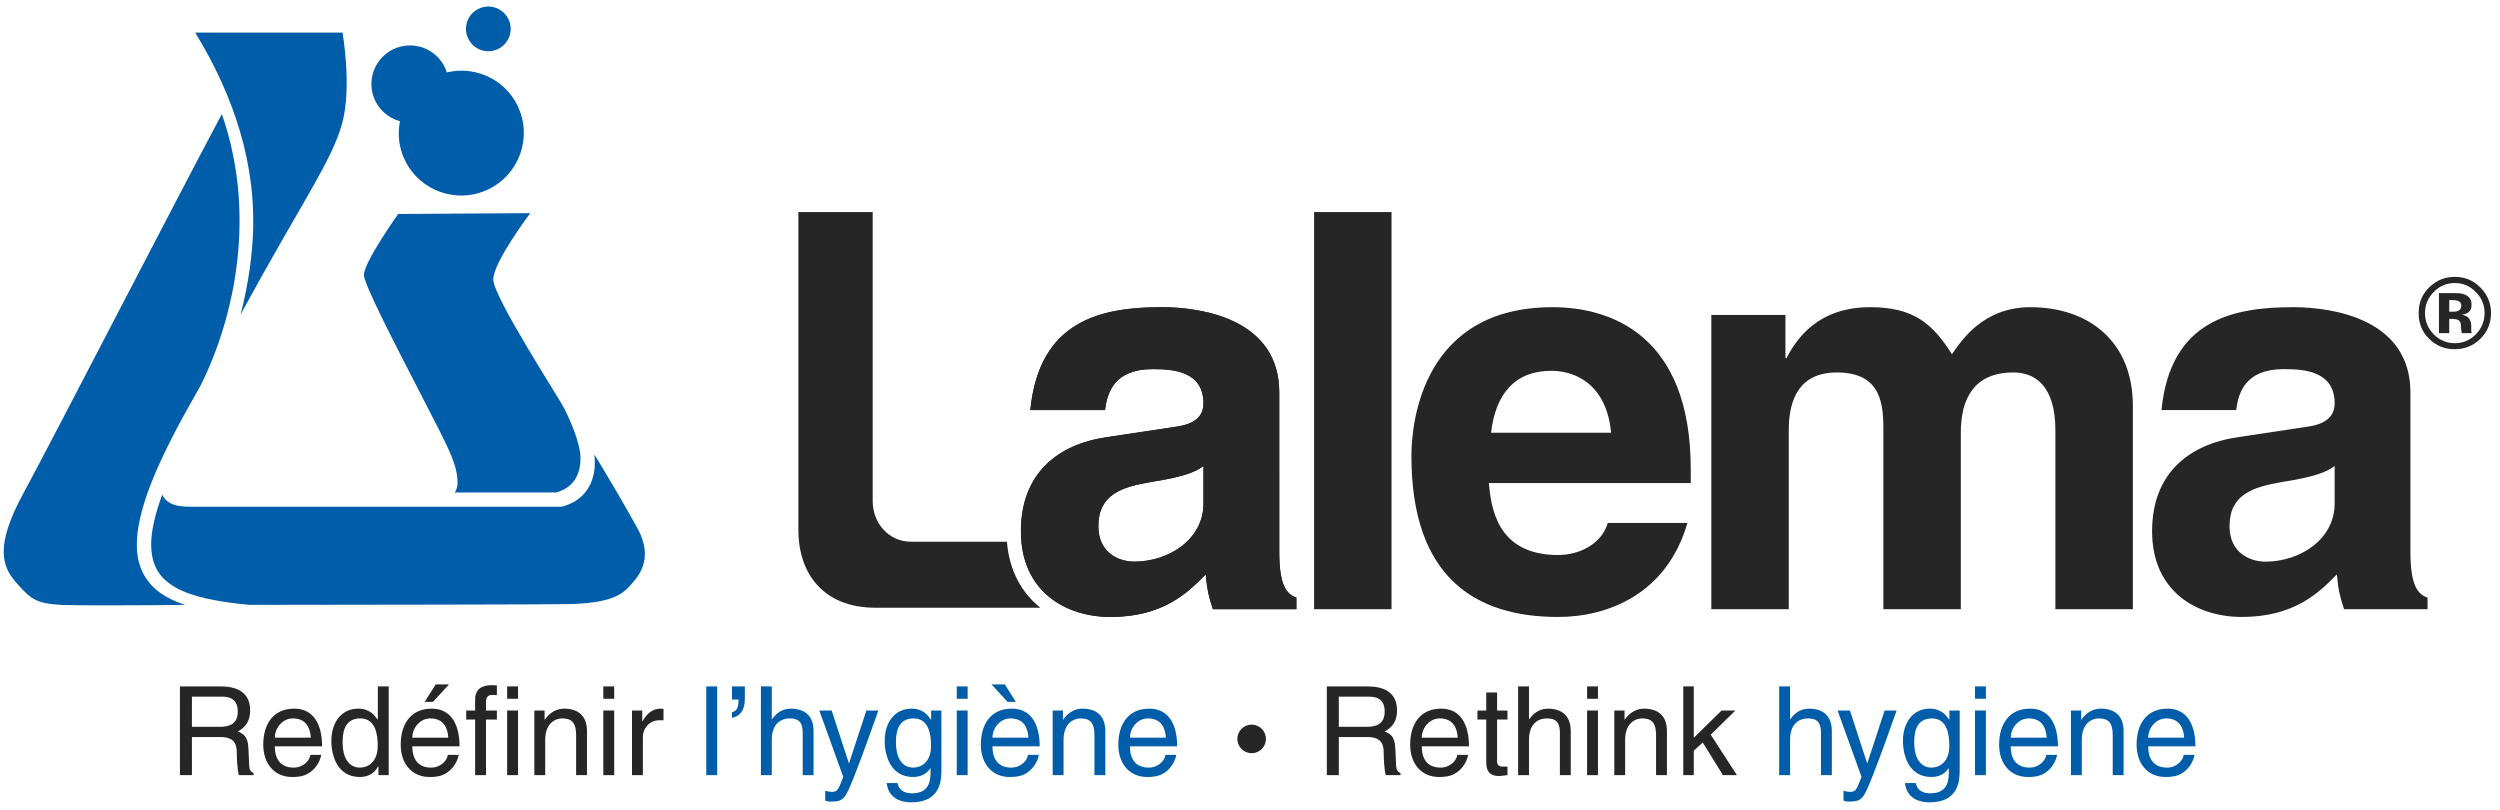 <?xml version="1.0" encoding="utf-8"?>
<!-- Generator: Adobe Illustrator 15.1.0, SVG Export Plug-In . SVG Version: 6.00 Build 0)  -->
<!DOCTYPE svg PUBLIC "-//W3C//DTD SVG 1.1//EN" "http://www.w3.org/Graphics/SVG/1.1/DTD/svg11.dtd">
<svg version="1.1" id="Calque_1" xmlns="http://www.w3.org/2000/svg" xmlns:xlink="http://www.w3.org/1999/xlink" x="0px" y="0px"
	 width="1570px" height="508.475px" viewBox="0 0 1570 508.475" enable-background="new 0 0 1570 508.475" xml:space="preserve">
<g>
	<path fill="#262626" d="M120.526,486.789h-7.529v-55.725h25.771c9.158,0,18.318,3.179,18.318,14.975
		c0,8.226-4.19,11.259-7.757,13.353c3.179,1.319,6.361,2.716,6.671,10.473l0.467,10.096c0.08,3.106,0.465,4.266,2.795,5.586v1.243
		h-9.238c-1.084-3.412-1.315-11.874-1.315-13.973c0-4.576-0.936-9.931-9.939-9.931h-18.241V486.789z M120.526,456.44h17.466
		c5.509,0,11.336-1.392,11.336-9.623c0-8.617-6.292-9.317-10.016-9.317h-18.786V456.44z"/>
	<path fill="#262626" d="M201.723,474.059c-0.231,1.948-2.097,7.684-7.217,11.101c-1.864,1.243-4.504,2.794-11.022,2.794
		c-11.412,0-18.163-8.613-18.163-20.338c0-12.567,6.056-22.588,19.48-22.588c11.725,0,17.466,9.318,17.466,23.682h-29.653
		c0,8.451,3.96,13.348,11.801,13.348c6.442,0,10.246-4.97,10.48-7.998H201.723z M195.206,463.272
		c-0.391-6.288-3.031-12.11-11.334-12.11c-6.288,0-11.258,5.822-11.258,12.11H195.206z"/>
	<path fill="#262626" d="M244.11,486.789h-6.441v-5.587h-0.155c-2.948,5.509-7.608,6.752-11.568,6.752
		c-13.813,0-17.851-12.955-17.851-22.665c0-11.409,6.13-20.261,16.921-20.261c7.373,0,10.48,4.583,12.107,6.908l0.156-0.542v-20.33
		h6.831V486.789z M226.104,482.057c4.344,0,11.099-2.876,11.099-13.667c0-6.598-1.086-17.229-10.944-17.229
		c-10.559,0-11.098,10.019-11.098,15.217C215.161,475.301,218.652,482.057,226.104,482.057z"/>
	<path fill="#262626" d="M288.052,474.059c-0.235,1.948-2.098,7.684-7.219,11.101c-1.862,1.243-4.503,2.794-11.024,2.794
		c-11.408,0-18.164-8.613-18.164-20.338c0-12.567,6.055-22.588,19.484-22.588c11.722,0,17.464,9.318,17.464,23.682h-29.653
		c0,8.451,3.963,13.348,11.801,13.348c6.442,0,10.245-4.97,10.48-7.998H288.052z M281.53,463.272
		c-0.387-6.288-3.029-12.11-11.333-12.11c-6.284,0-11.257,5.822-11.257,12.11H281.53z M271.903,440.76h-5.197l6.906-10.939h8.384
		L271.903,440.76z"/>
	<path fill="#262626" d="M305.209,451.862v34.927h-6.828v-34.927h-5.592v-5.664h5.592v-6.987c0-6.137,3.881-8.933,10.558-8.933
		c1.007,0,2.015,0.084,3.103,0.16v6.13c-0.855-0.074-1.941-0.156-2.794-0.156c-2.95,0-4.038,1.479-4.038,4.742v5.044h6.832v5.664
		H305.209z"/>
	<path fill="#262626" d="M318.487,438.819v-7.755h6.829v7.755H318.487z M325.316,486.789h-6.829v-40.591h6.829V486.789z"/>
	<path fill="#262626" d="M368.631,486.789H361.8v-24.996c0-7.059-2.017-10.631-8.694-10.631c-3.88,0-10.711,2.485-10.711,13.507
		v22.12h-6.828v-40.591h6.439v5.738h0.157c1.471-2.172,5.277-6.908,12.263-6.908c6.287,0,14.205,2.567,14.205,14.133V486.789z"/>
	<path fill="#262626" d="M378.884,438.819v-7.755h6.828v7.755H378.884z M385.712,486.789h-6.828v-40.591h6.828V486.789z"/>
	<path fill="#262626" d="M403.721,486.789h-6.831v-40.591h6.445v6.752h0.154c2.718-4.731,6.286-7.922,11.411-7.922
		c0.853,0,1.242,0.077,1.785,0.238v7.06h-2.559c-6.365,0-10.405,4.972-10.405,10.864V486.789z"/>
	<path fill="#005DAA" d="M450.376,486.789h-6.831v-55.725h6.831V486.789z"/>
	<path fill="#005DAA" d="M459.693,431.064h8.07v7.604c0,5.976-1.786,10.707-8.07,12.183v-3.644c4.035-0.624,4.112-5.28,4.112-7.919
		h-4.112V431.064z"/>
	<path fill="#005DAA" d="M510.921,486.789h-6.828v-26.546c0-5.509-1.551-9.081-8.073-9.081c-5.589,0-11.335,3.262-11.335,13.507
		v22.12h-6.829v-55.725h6.829v20.563h0.159c1.938-2.559,5.354-6.599,11.875-6.599c6.287,0,14.202,2.567,14.202,14.133V486.789z"/>
	<path fill="#005DAA" d="M544.088,446.198h7.53c-4.732,13.271-9.391,26.548-14.593,39.817c-6.442,16.449-7.141,17.383-15.912,17.383
		c-1.01,0-1.788-0.305-2.87-0.613v-6.216c0.85,0.31,2.249,0.701,4.113,0.701c3.568,0,3.96-1.012,7.217-9.39l-15.057-41.683h7.76
		l10.791,33.067h0.155L544.088,446.198z"/>
	<path fill="#005DAA" d="M591.209,483.448c0,5.824-0.078,20.42-18.859,20.42c-4.811,0-14.206-1.315-15.525-12.107h6.831
		c1.24,6.443,7.527,6.443,9.161,6.443c11.798,0,11.563-9.474,11.563-14.286v-1.711h-0.155v0.32
		c-1.789,2.87-5.357,5.427-10.789,5.427c-13.816,0-17.851-12.955-17.851-22.665c0-11.409,6.132-20.261,16.92-20.261
		c7.373,0,10.478,4.583,12.111,6.908h0.153v-5.738h6.441V483.448z M573.588,482.057c4.349,0,11.102-2.876,11.102-13.667
		c0-6.598-1.085-17.229-10.942-17.229c-10.561,0-11.102,10.019-11.102,15.217C562.646,475.301,566.138,482.057,573.588,482.057z"/>
	<path fill="#005DAA" d="M600.843,438.819v-7.755h6.83v7.755H600.843z M607.673,486.789h-6.83v-40.591h6.83V486.789z"/>
	<path fill="#005DAA" d="M652.382,474.059c-0.233,1.948-2.1,7.684-7.216,11.101c-1.869,1.243-4.504,2.794-11.021,2.794
		c-11.416,0-18.167-8.613-18.167-20.338c0-12.567,6.056-22.588,19.483-22.588c11.722,0,17.465,9.318,17.465,23.682h-29.651
		c0,8.451,3.956,13.348,11.796,13.348c6.44,0,10.246-4.97,10.479-7.998H652.382z M622.655,429.821h8.382l6.909,10.939h-5.206
		L622.655,429.821z M645.864,463.272c-0.392-6.288-3.028-12.11-11.335-12.11c-6.287,0-11.253,5.822-11.253,12.11H645.864z"/>
	<path fill="#005DAA" d="M694.15,486.789h-6.834v-24.996c0-7.059-2.018-10.631-8.694-10.631c-3.879,0-10.709,2.485-10.709,13.507
		v22.12h-6.834v-40.591h6.441v5.738h0.158c1.474-2.172,5.279-6.908,12.262-6.908c6.293,0,14.209,2.567,14.209,14.133V486.789z"/>
	<path fill="#005DAA" d="M738.707,474.059c-0.235,1.948-2.098,7.684-7.218,11.101c-1.865,1.243-4.501,2.794-11.021,2.794
		c-11.413,0-18.166-8.613-18.166-20.338c0-12.567,6.054-22.588,19.483-22.588c11.724,0,17.464,9.318,17.464,23.682H709.6
		c0,8.451,3.956,13.348,11.799,13.348c6.442,0,10.243-4.97,10.479-7.998H738.707z M732.185,463.272
		c-0.384-6.288-3.028-12.11-11.333-12.11c-6.284,0-11.253,5.822-11.253,12.11H732.185z"/>
	<path fill="#262626" d="M840.782,486.789h-7.529v-55.725h25.777c9.158,0,18.315,3.179,18.315,14.975
		c0,8.226-4.194,11.259-7.76,13.353c3.18,1.319,6.359,2.716,6.669,10.473l0.473,10.096c0.078,3.106,0.464,4.266,2.794,5.586v1.243
		h-9.241c-1.082-3.412-1.323-11.874-1.323-13.973c0-4.576-0.923-9.931-9.927-9.931h-18.248V486.789z M840.782,456.44h17.475
		c5.504,0,11.328-1.392,11.328-9.623c0-8.617-6.283-9.317-10.014-9.317h-18.79V456.44z"/>
	<path fill="#262626" d="M921.981,474.059c-0.232,1.948-2.097,7.684-7.21,11.101c-1.87,1.243-4.503,2.794-11.023,2.794
		c-11.42,0-18.167-8.613-18.167-20.338c0-12.567,6.056-22.588,19.481-22.588c11.719,0,17.465,9.318,17.465,23.682h-29.648
		c0,8.451,3.953,13.348,11.792,13.348c6.441,0,10.249-4.97,10.481-7.998H921.981z M915.461,463.272
		c-0.381-6.288-3.025-12.11-11.333-12.11c-6.282,0-11.25,5.822-11.25,12.11H915.461z"/>
	<path fill="#262626" d="M940.17,451.862v26.393c0,3.18,2.721,3.18,4.119,3.18h2.406v5.354c-2.484,0.232-4.426,0.551-5.123,0.551
		c-6.755,0-8.224-3.803-8.224-8.699v-26.778h-5.51v-5.664h5.51v-11.332h6.823v11.332h6.524v5.664H940.17z"/>
	<path fill="#262626" d="M986.439,486.789h-6.828v-26.546c0-5.509-1.561-9.081-8.077-9.081c-5.585,0-11.332,3.262-11.332,13.507
		v22.12h-6.829v-55.725h6.829v20.563h0.159c1.938-2.559,5.355-6.599,11.87-6.599c6.292,0,14.208,2.567,14.208,14.133V486.789z"/>
	<path fill="#262626" d="M996.694,438.819v-7.755h6.824v7.755H996.694z M1003.518,486.789h-6.824v-40.591h6.824V486.789z"/>
	<path fill="#262626" d="M1046.838,486.789h-6.834v-24.996c0-7.059-2.02-10.631-8.694-10.631c-3.88,0-10.714,2.485-10.714,13.507
		v22.12h-6.824v-40.591h6.437v5.738h0.155c1.474-2.172,5.277-6.908,12.265-6.908c6.288,0,14.208,2.567,14.208,14.133V486.789z"/>
	<path fill="#262626" d="M1090.776,486.789h-8.771l-12.658-20.49l-5.665,5.122v15.368h-6.596v-55.725h6.596v32.28l17.461-17.146
		h8.693l-15.522,15.137L1090.776,486.789z"/>
	<path fill="#005DAA" d="M1150.396,486.789h-6.833v-26.546c0-5.509-1.55-9.081-8.07-9.081c-5.591,0-11.333,3.262-11.333,13.507
		v22.12h-6.834v-55.725h6.834v20.563h0.155c1.938-2.559,5.354-6.599,11.873-6.599c6.288,0,14.208,2.567,14.208,14.133V486.789z"/>
	<path fill="#005DAA" d="M1183.558,446.198h7.53c-4.731,13.271-9.39,26.548-14.59,39.817c-6.447,16.449-7.143,17.383-15.914,17.383
		c-1.01,0-1.784-0.305-2.875-0.613v-6.216c0.86,0.31,2.251,0.701,4.118,0.701c3.571,0,3.953-1.012,7.215-9.39l-15.054-41.683h7.761
		l10.787,33.067h0.16L1183.558,446.198z"/>
	<path fill="#005DAA" d="M1230.682,483.448c0,5.824-0.077,20.42-18.861,20.42c-4.813,0-14.208-1.315-15.523-12.107h6.829
		c1.236,6.443,7.533,6.443,9.158,6.443c11.801,0,11.569-9.474,11.569-14.286v-1.711h-0.16v0.32
		c-1.783,2.87-5.355,5.427-10.791,5.427c-13.812,0-17.847-12.955-17.847-22.665c0-11.409,6.127-20.261,16.919-20.261
		c7.375,0,10.476,4.583,12.11,6.908h0.155v-5.738h6.442V483.448z M1213.062,482.057c4.344,0,11.101-2.876,11.101-13.667
		c0-6.598-1.088-17.229-10.947-17.229c-10.559,0-11.096,10.019-11.096,15.217C1202.12,475.301,1205.605,482.057,1213.062,482.057z"
		/>
	<path fill="#005DAA" d="M1240.309,438.819v-7.755h6.833v7.755H1240.309z M1247.142,486.789h-6.833v-40.591h6.833V486.789z"/>
	<path fill="#005DAA" d="M1291.849,474.059c-0.227,1.948-2.087,7.684-7.215,11.101c-1.861,1.243-4.504,2.794-11.028,2.794
		c-11.41,0-18.157-8.613-18.157-20.338c0-12.567,6.046-22.588,19.48-22.588c11.724,0,17.46,9.318,17.46,23.682h-29.653
		c0,8.451,3.963,13.348,11.807,13.348c6.446,0,10.249-4.97,10.487-7.998H1291.849z M1285.334,463.272
		c-0.382-6.288-3.035-12.11-11.333-12.11c-6.296,0-11.265,5.822-11.265,12.11H1285.334z"/>
	<path fill="#005DAA" d="M1333.622,486.789h-6.829v-24.996c0-7.059-2.02-10.631-8.694-10.631c-3.896,0-10.724,2.485-10.724,13.507
		v22.12h-6.813v-40.591h6.432v5.738h0.159c1.464-2.172,5.268-6.908,12.266-6.908c6.288,0,14.203,2.567,14.203,14.133V486.789z"/>
	<path fill="#005DAA" d="M1378.18,474.059c-0.237,1.948-2.098,7.684-7.22,11.101c-1.865,1.243-4.504,2.794-11.019,2.794
		c-11.41,0-18.16-8.613-18.16-20.338c0-12.567,6.049-22.588,19.479-22.588c11.719,0,17.461,9.318,17.461,23.682h-29.648
		c0,8.451,3.962,13.348,11.806,13.348c6.432,0,10.235-4.97,10.473-7.998H1378.18z M1371.655,463.272
		c-0.381-6.288-3.024-12.11-11.332-12.11c-6.283,0-11.251,5.822-11.251,12.11H1371.655z"/>
	<path fill="#262626" d="M777.059,464.036c0-4.952,4.016-8.976,8.975-8.976c4.948,0,8.97,4.023,8.97,8.976s-4.021,8.976-8.97,8.976
		C781.075,473.011,777.059,468.988,777.059,464.036z"/>
	<path fill="#262626" d="M1557.539,212.911c-4.436,4.267-9.724,6.396-15.948,6.396c-6.408,0-11.695-2.176-16.121-6.559
		c-4.417-4.365-6.573-9.743-6.573-16.161c0-6.644,2.359-12.155,7.094-16.571c4.417-4.104,9.656-6.152,15.6-6.152
		c6.331,0,11.667,2.218,16.094,6.669c4.426,4.455,6.678,9.793,6.678,16.055C1564.362,203.054,1562.053,208.495,1557.539,212.911z
		 M1528.339,183.404c-3.615,3.702-5.432,8.095-5.432,13.179c0,5.251,1.866,9.719,5.509,13.42c3.644,3.664,8.08,5.521,13.194,5.521
		c5.161,0,9.568-1.857,13.242-5.569c3.604-3.706,5.47-8.178,5.47-13.372c0-5.062-1.818-9.471-5.47-13.179
		c-3.674-3.765-8.081-5.66-13.242-5.66C1536.449,177.744,1531.993,179.639,1528.339,183.404z M1531.675,209.2v-25.134
		c1.595,0,3.875,0,7.007,0.019c3.113,0.014,4.814,0.045,5.172,0.045c2,0.134,3.623,0.588,4.948,1.271
		c2.243,1.252,3.334,3.237,3.334,5.985c0,2.119-0.58,3.631-1.769,4.553c-1.159,0.957-2.648,1.494-4.33,1.688
		c1.604,0.319,2.783,0.812,3.634,1.445c1.479,1.198,2.262,3.092,2.262,5.667v2.243c0,0.244,0,0.503,0.019,0.745
		c0,0.259,0.097,0.499,0.116,0.75l0.185,0.724h-6.245c-0.212-0.817-0.376-1.981-0.436-3.495c-0.067-1.526-0.251-2.563-0.377-3.116
		c-0.395-0.889-1.024-1.491-1.962-1.855c-0.454-0.205-1.217-0.325-2.242-0.388l-1.469-0.097h-1.392v8.951H1531.675z
		 M1543.64,188.956c-0.938-0.337-2.174-0.514-3.895-0.514h-1.614v7.299h2.6c1.547,0,2.765-0.29,3.653-0.913
		c0.861-0.633,1.295-1.615,1.295-3.01C1545.679,190.458,1544.983,189.489,1543.64,188.956z"/>
	<path fill="#262626" d="M873.884,382.591h-48.627V133.158h48.627V382.591z"/>
	<path fill="#262626" d="M1059.709,328.392c-12.854,44.476-49.68,59.061-81.285,59.061c-52.105,0-92.062-25.02-92.062-101.091
		c0-22.234,7.645-93.448,88.582-93.448c36.477,0,86.853,17.367,86.853,101.786v8.683H934.999
		c1.391,13.895,4.165,45.157,43.425,45.157c13.542,0,27.44-6.944,31.257-20.147H1059.709z M1011.769,271.767
		c-2.784-29.875-21.882-38.906-37.511-38.906c-22.936,0-35.095,14.589-37.868,38.906H1011.769z"/>
	<path fill="#262626" d="M1339.431,382.591h-48.645V270.382c0-27.444-12.154-36.479-26.396-36.479
		c-24.317,0-33.002,15.978-33.002,37.863v110.824h-48.636v-111.17c0-15.63,0-37.518-29.19-37.518
		c-22.922,0-30.22,15.978-30.22,36.125v112.563h-48.636V197.776h46.554v27.096h0.687c6.252-12.157,19.808-31.958,52.47-31.958
		c26.749,0,38.908,9.724,51.41,29.527c6.253-9.035,19.804-29.527,49.331-29.527c36.125,0,64.274,21.192,64.274,61.835V382.591z"/>
	<g>
		<path fill="#005DAA" d="M301.892,4.953c-7.318,2.672-11.091,10.699-8.385,18.006c2.64,7.283,10.667,11.024,17.959,8.361
			c7.271-2.649,11.054-10.689,8.401-17.958C317.218,6.06,309.129,2.294,301.892,4.953z M280.529,45.475
			c-0.124-0.329-0.125-0.663-0.256-1.016c-4.581-12.564-18.472-19.031-31.078-14.469c-12.569,4.558-19.044,18.47-14.5,31.06
			c2.802,7.704,9.129,13.072,16.485,15.078c-1.285,6.732-0.991,13.884,1.541,20.801c7.411,20.396,29.962,30.914,50.343,23.488
			c20.402-7.402,30.949-29.952,23.516-50.35C319.688,51.095,299.688,40.878,280.529,45.475z"/>
		<path fill="#005DAA" d="M354.367,256.499c-3.14-6.281-44.588-70.051-44.588-80.965c0-10.91,23.211-41.666,23.211-41.666
			l-82.923,0.503c0,0-21.546,30.253-21.546,38.396c0,8.144,42.798,87.37,51.759,106.344c4.988,10.763,6.936,16.637,7.044,23.779
			c0.094,2.386-0.532,4.519-1.725,6.368h63.81c11.079-3.17,15.049-11.488,15.146-21.259
			C364.651,278.227,357.537,262.841,354.367,256.499z"/>
		<path fill="#005DAA" d="M400.385,331.891c-7.259-13.213-15.155-26.758-27.073-46.432c0.15,1.582,0.223,3.14,0.23,4.678
			c0.231,12.839-6.29,24.507-20.694,28.01l-0.452,0.098h-78.062c0,0-140.661,0-153.789,0c-5.46-0.045-10.242-0.237-14.359-2.723
			c-1.891-1.14-3.314-2.797-4.354-4.83c-4.579,12.641-6.927,23.091-6.9,31.253c0.136,13.5,5.231,21.213,15.587,27.146
			c10.301,5.736,26.094,8.901,46.151,10.774c74.055-0.082,184.657-0.202,201.531-0.503c30.419-0.893,34.411-8.127,40.243-14.758
			c3.277-3.969,6.542-9.439,6.542-16.746C404.984,343.414,403.799,338.153,400.385,331.891z"/>
		<path fill="#005DAA" d="M126.061,241.937c18.139-36.066,36.937-102.211,13.27-170.303
			C112.657,121.489,31.584,278.76,14.486,310.182c-8.892,16.341-12.175,27.851-12.159,36.252c0.05,8.06,2.789,13.463,7.222,18.709
			c9.861,11.21,12.737,13.935,30.032,14.78c5.812,0.185,16.071,0.245,27.144,0.245c22.132,0,45.322-0.245,45.41-0.259h4.219
			c-4.132-1.369-7.904-2.959-11.303-4.839c-12.137-6.581-19.251-17.683-19.109-33.126c0.076-20.066,10.667-47.704,33.478-88.187
			C121.669,249.768,123.876,245.836,126.061,241.937z"/>
		<path fill="#005DAA" d="M215.114,20.484h-92.531l0,0c24.038,39.169,39.17,83.43,36.067,130.576
			c-1.152,17.537-4.087,33.166-7.625,46.537c38.352-70.399,57.306-96.271,63.857-120.154
			C221.114,54.724,215.114,20.484,215.114,20.484z"/>
	</g>
	<path fill="#262626" d="M803.375,346.457c0,21.888,4.861,26.756,10.767,28.837v7.298h-52.454
		c-2.783-8.691-3.474-11.463-4.518-21.886c-11.115,11.463-26.752,26.747-59.754,26.747c-27.79,0-56.275-15.64-56.275-53.851
		c0-36.128,22.926-54.537,53.848-59.052l43.769-6.605c7.643-1.033,17.021-4.169,17.021-14.59c0-20.494-19.456-21.539-31.958-21.539
		c-24.316,0-28.489,14.938-29.873,25.71h-46.904c5.561-56.626,44.815-64.612,82.679-64.612c26.056,0,73.653,7.986,73.653,53.498
		V346.457z M755.778,292.617c-4.862,3.818-12.852,6.945-33,10.069c-18.067,3.128-33.005,7.642-33.005,27.79
		c0,17.031,13.203,22.235,22.581,22.235c21.542,0,43.423-13.896,43.423-36.473V292.617z"/>
	<path fill="#262626" d="M632.334,340.194h-60.16c-14.289,0-24.123-11.922-24.123-25.521V133.158H501.37v199.682
		c0,26.144,14.638,48.809,48.459,48.809h103.523C641.946,372.541,633.874,358.864,632.334,340.194z"/>
	<path fill="#262626" d="M803.375,346.457c0,21.888,4.861,26.756,10.767,28.837v7.298h-52.454
		c-2.783-8.691-3.474-11.463-4.518-21.886c-11.115,11.463-26.752,26.747-59.754,26.747c-27.79,0-56.275-15.64-56.275-53.851
		c0-36.128,22.926-54.537,53.848-59.052l43.769-6.605c7.643-1.033,17.021-4.169,17.021-14.59c0-20.494-19.456-21.539-31.958-21.539
		c-24.316,0-28.489,14.938-29.873,25.71h-46.904c5.561-56.626,44.815-64.612,82.679-64.612c26.056,0,73.653,7.986,73.653,53.498
		V346.457z M755.778,292.617c-4.862,3.818-12.852,6.945-33,10.069c-18.067,3.128-33.005,7.642-33.005,27.79
		c0,17.031,13.203,22.235,22.581,22.235c21.542,0,43.423-13.896,43.423-36.473V292.617z"/>
	<path fill="#262626" d="M1513.746,346.457c0,21.888,4.871,26.756,10.767,28.837v7.298h-52.449
		c-2.784-8.691-3.474-11.463-4.519-21.886c-11.115,11.463-26.754,26.747-59.751,26.747c-27.792,0-56.281-15.64-56.281-53.851
		c0-36.128,22.926-54.537,53.851-59.052l43.769-6.605c7.646-1.033,17.021-4.169,17.021-14.59c0-20.494-19.456-21.539-31.959-21.539
		c-24.313,0-28.488,14.938-29.87,25.71h-46.906c5.558-56.626,44.818-64.612,82.677-64.612c26.059,0,73.651,7.986,73.651,53.498
		V346.457z M1466.153,292.617c-4.862,3.818-12.855,6.945-32.997,10.069c-18.071,3.128-33.008,7.642-33.008,27.79
		c0,17.031,13.203,22.235,22.578,22.235c21.544,0,43.426-13.896,43.426-36.473V292.617z"/>
</g>
</svg>
